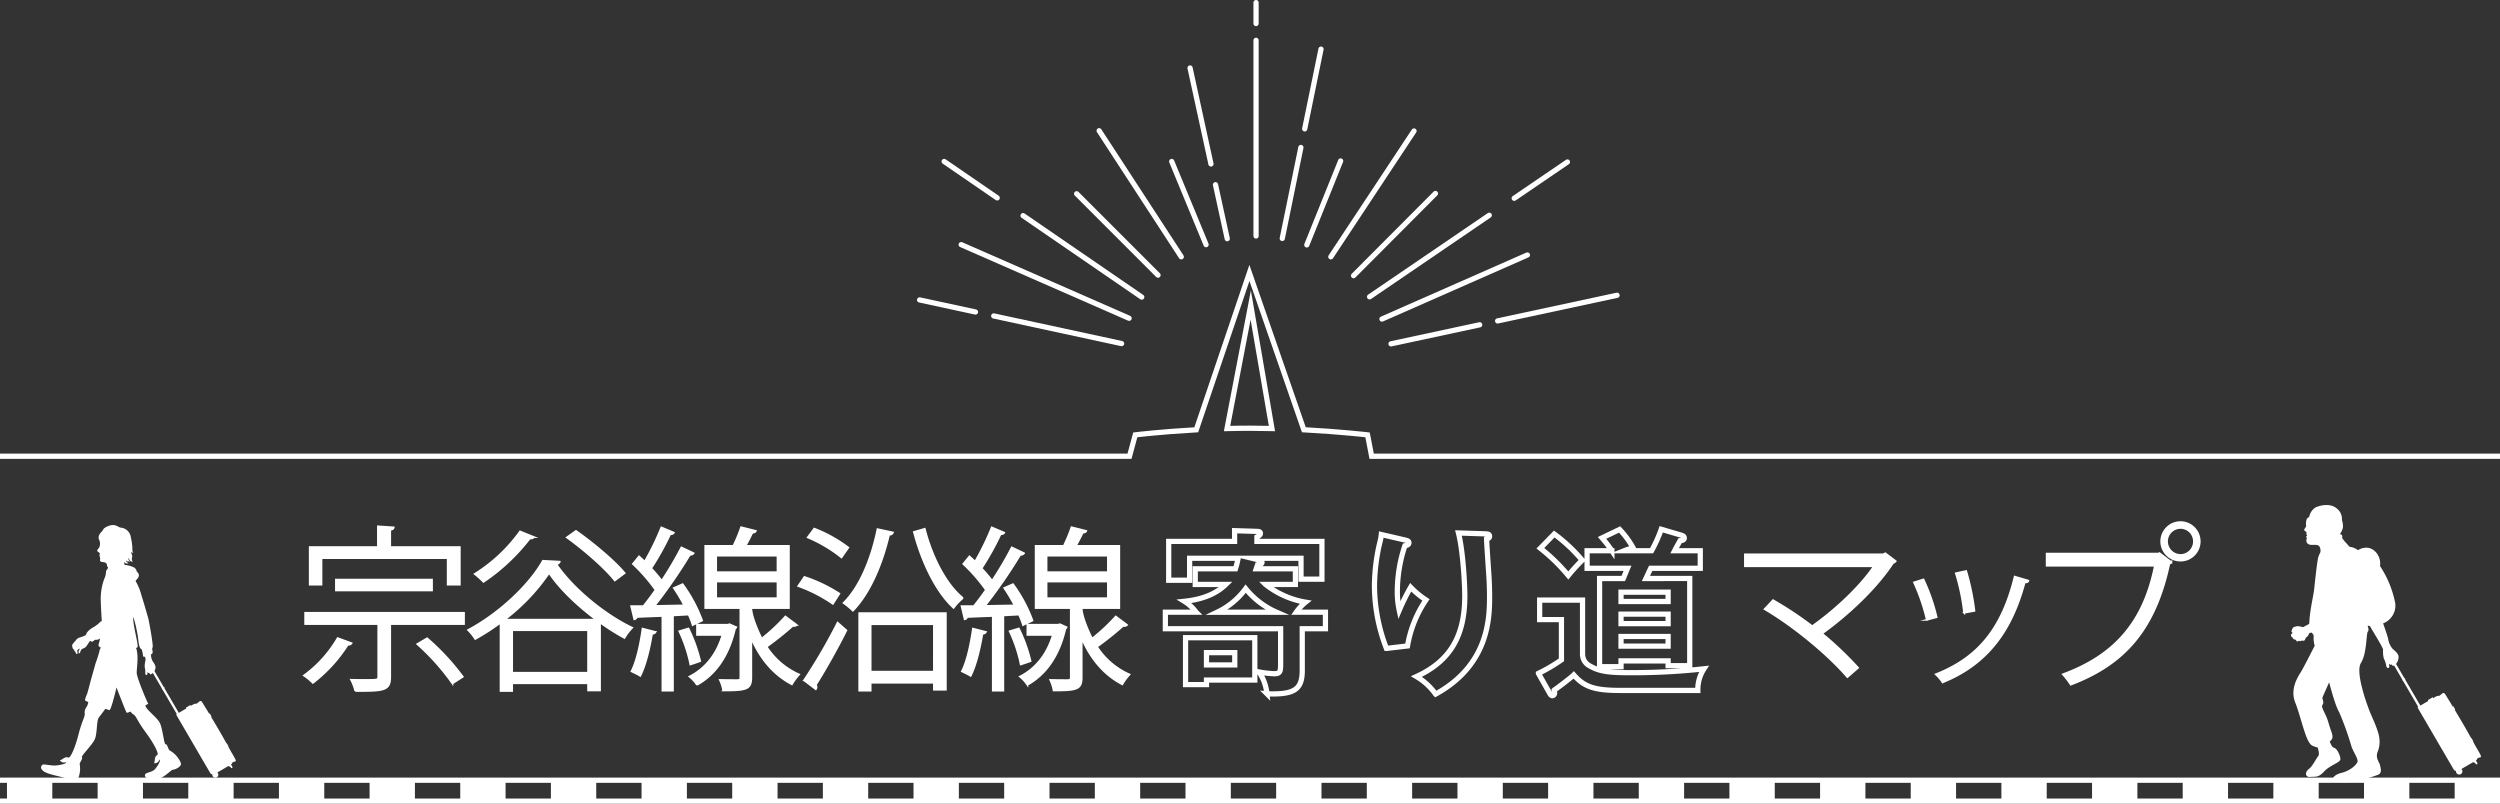 <svg xmlns="http://www.w3.org/2000/svg" width="717" height="230.516" viewBox="0 0 717 230.516">
  <rect x="0" y="0" width="717" height="230.516" fill="#333333" stroke="none"/>
  <g id="グループ_609" data-name="グループ 609" transform="translate(-1100 424.337)">
    <g id="グループ_608" data-name="グループ 608">
      <g id="グループ_603" data-name="グループ 603">
        <line id="線_39" data-name="線 39" x1="717" transform="translate(1100 -200.571)" fill="none" stroke="#fff" stroke-width="1.5"/>
        <line id="線_40" data-name="線 40" x1="717" transform="translate(1100 -194.571)" fill="none" stroke="#fff" stroke-width="1.5"/>
        <line id="線_41" data-name="線 41" x1="717" transform="translate(1100 -197.571)" fill="none" stroke="#fff" stroke-width="5" stroke-dasharray="13"/>
      </g>
      <g id="グループ_604" data-name="グループ 604">
        <path id="パス_163" data-name="パス 163" d="M1200.82-239.866a.931.931,0,0,1-1.057.4,42.635,42.635,0,0,1-10.031,10.987,17.877,17.877,0,0,0-2.57-2.116,34.968,34.968,0,0,0,9.677-10.736Zm-13.3-8.719h45.56v3.226h-21.167v15.17c0,3.981-1.865,4.032-10.03,4.032a13.176,13.176,0,0,0-1.209-3.226c1.562.05,3.074.05,4.233.05,3.226,0,3.578,0,3.578-.907v-15.119h-20.965Zm4.686-15.674v7.61h-3.377v-10.786h19.556v-5.947l4.536.3c-.051.353-.3.6-1.008.706v4.939h19.958v10.786h-3.477v-7.61Zm31.7,9.273h-27.569v-3.125H1223.9Zm5.846,26.662a66.124,66.124,0,0,0-10.08-11.29l2.823-1.663a67.585,67.585,0,0,1,10.231,11.037Z" fill="#fff" stroke="#fff" stroke-miterlimit="10" stroke-width="0.5"/>
        <path id="パス_164" data-name="パス 164" d="M1243.56-245.763a65.906,65.906,0,0,1-7.257,4.687,15.463,15.463,0,0,0-2.067-2.57c8.82-4.687,17.489-12.8,21.47-19.857l4.839.252a1.116,1.116,0,0,1-1.008.705c4.889,7.157,13.96,14.515,21.773,18.245a15.378,15.378,0,0,0-2.218,2.923,64.39,64.39,0,0,1-7.006-4.435v19.5h-3.427v-2.066h-21.772v2.218h-3.327Zm9.576-24.545a1.044,1.044,0,0,1-1.159.353,56.89,56.89,0,0,1-13.306,12.5,27.894,27.894,0,0,0-2.52-2.268,45.986,45.986,0,0,0,13-12.2Zm17.842,23.688c-5.343-3.981-10.383-8.769-13.507-13.406a57.147,57.147,0,0,1-12.752,13.406ZM1246.887-231.4h21.772v-12.2h-21.772Zm18.3-40.672c4.939,3.477,11.037,8.568,13.961,12.1l-2.823,2.117c-2.772-3.528-8.719-8.719-13.759-12.348Z" fill="#fff" stroke="#fff" stroke-miterlimit="10" stroke-width="0.5"/>
        <path id="パス_165" data-name="パス 165" d="M1295.774-256.8a42.568,42.568,0,0,1,5.595,10.432l-2.722,1.311a21.272,21.272,0,0,0-1.159-3.024c-1.512.1-3.024.151-4.486.252v21.571h-3.023v-21.42c-2.823.1-5.343.2-7.359.3a.865.865,0,0,1-.706.655l-.907-3.78h3.528c1.109-1.361,2.268-2.923,3.478-4.637a48.817,48.817,0,0,0-6.5-7.459l1.764-2.168c.5.454,1.059.958,1.613,1.513a76.445,76.445,0,0,0,4.788-9.829l3.578,1.513c-.15.3-.5.453-1.058.453a79.128,79.128,0,0,1-5.443,9.778,35.6,35.6,0,0,1,3.023,3.578,101.949,101.949,0,0,0,5.646-9.576l3.527,1.664a1.276,1.276,0,0,1-1.108.453,144.935,144.935,0,0,1-10.131,14.666l8.518-.151a48.358,48.358,0,0,0-2.974-4.989Zm-7.761,13.709a1.007,1.007,0,0,1-1.008.5c-.706,4.283-1.865,9.122-3.377,12.1-.705-.453-1.815-.957-2.52-1.31,1.461-2.823,2.52-7.661,3.175-12.247Zm9.425-1.009a43.309,43.309,0,0,1,3.376,9.375c-.6.2-1.21.454-2.822.957a41.326,41.326,0,0,0-3.176-9.525Zm11.793-1.209,1.915.857a.808.808,0,0,1-.352.453c-1.815,7.913-5.695,13.2-10.887,16.078a10.824,10.824,0,0,0-2.167-2.369c4.385-2.218,7.762-6.2,9.475-11.945h-7.308v-2.923h8.77Zm6.249-4.637c0,2.268,1.866,6.6,2.974,8.77a55.888,55.888,0,0,0,6.8-6.351c2.47,1.865,2.873,2.117,3.225,2.42a1.073,1.073,0,0,1-1.108.252,90.939,90.939,0,0,1-7.51,6,21.413,21.413,0,0,0,9.324,7.963,16.956,16.956,0,0,0-2.066,2.823c-5.9-3.075-9.476-8.216-11.643-13.256v11.29c0,3.427-1.411,3.729-8.063,3.729a11.748,11.748,0,0,0-.958-3.024c2.419.051,4.485.051,5.091.051.655-.051.8-.2.8-.756v-19.908h-10.079v-17.842h8.064a44.928,44.928,0,0,0,2.218-5.342l4.233,1.059c-.1.3-.453.5-1.008.5-.5,1.058-1.21,2.469-1.966,3.779h12.45v17.842Zm-10.08-15.019v4.737h17.59v-4.737Zm0,7.409v4.788h17.59v-4.788Z" fill="#fff" stroke="#fff" stroke-miterlimit="10" stroke-width="0.5"/>
        <path id="パス_166" data-name="パス 166" d="M1330.7-258.867a43.247,43.247,0,0,1,10.029,4.788l-1.864,2.924a42.321,42.321,0,0,0-9.928-5.091Zm-.1,29.636a159.231,159.231,0,0,0,9.626-16.532l2.52,2.218c-2.672,5.342-6.25,11.692-8.769,15.624a1.227,1.227,0,0,1,.2.655.975.975,0,0,1-.2.605Zm2.922-43.5a40.4,40.4,0,0,1,9.778,5.444l-1.966,2.822a40.529,40.529,0,0,0-9.677-5.746Zm22.58,1.109a.96.96,0,0,1-1.109.605c-2.016,8.618-5.544,16.833-10.383,21.823a23.91,23.91,0,0,0-2.671-2.218c4.586-4.535,7.963-12.549,9.727-21.167Zm-9.677,45.36v-22.226h24.846v21.974h-3.426v-2.016H1349.7v2.268Zm21.42-19.051H1349.7V-231.7h18.144Zm-2.621-27.367c2.016,7.963,6.1,15.976,10.937,19.857A15.839,15.839,0,0,0,1373.49-250c-4.989-4.536-9.122-13.1-11.389-21.773Z" fill="#fff" stroke="#fff" stroke-miterlimit="10" stroke-width="0.5"/>
        <path id="パス_167" data-name="パス 167" d="M1390.525-256.8a42.53,42.53,0,0,1,5.595,10.432l-2.722,1.311a21.376,21.376,0,0,0-1.159-3.024c-1.511.1-3.023.151-4.485.252v21.571h-3.025v-21.42c-2.822.1-5.341.2-7.358.3a.863.863,0,0,1-.7.655l-.907-3.78h3.528c1.109-1.361,2.268-2.923,3.478-4.637a48.865,48.865,0,0,0-6.5-7.459l1.763-2.168c.5.454,1.059.958,1.614,1.513a76.588,76.588,0,0,0,4.788-9.829l3.578,1.513c-.152.3-.5.453-1.059.453a78.985,78.985,0,0,1-5.443,9.778,35.735,35.735,0,0,1,3.024,3.578,102.113,102.113,0,0,0,5.645-9.576l3.528,1.664a1.279,1.279,0,0,1-1.109.453,145.12,145.12,0,0,1-10.13,14.666l8.517-.151a48.158,48.158,0,0,0-2.973-4.989Zm-7.76,13.709a1.009,1.009,0,0,1-1.009.5c-.7,4.283-1.864,9.122-3.376,12.1-.706-.453-1.815-.957-2.521-1.31,1.462-2.823,2.521-7.661,3.175-12.247Zm9.424-1.009a43.309,43.309,0,0,1,3.376,9.375c-.6.2-1.209.454-2.822.957a41.373,41.373,0,0,0-3.175-9.525Zm11.793-1.209,1.915.857a.8.8,0,0,1-.352.453c-1.815,7.913-5.7,13.2-10.887,16.078a10.824,10.824,0,0,0-2.167-2.369c4.385-2.218,7.762-6.2,9.476-11.945h-7.309v-2.923h8.77Zm6.25-4.637c0,2.268,1.865,6.6,2.974,8.77a55.886,55.886,0,0,0,6.8-6.351c2.469,1.865,2.873,2.117,3.225,2.42a1.073,1.073,0,0,1-1.108.252,91.248,91.248,0,0,1-7.51,6,21.411,21.411,0,0,0,9.323,7.963,17.019,17.019,0,0,0-2.066,2.823c-5.9-3.075-9.475-8.216-11.642-13.256v11.29c0,3.427-1.411,3.729-8.064,3.729a11.745,11.745,0,0,0-.957-3.024c2.419.051,4.485.051,5.09.051.655-.051.806-.2.806-.756v-19.908h-10.08v-17.842h8.065a44.911,44.911,0,0,0,2.217-5.342l4.234,1.059c-.1.3-.454.5-1.009.5-.5,1.058-1.209,2.469-1.965,3.779h12.449v17.842Zm-10.08-15.019v4.737h17.589v-4.737Zm0,7.409v4.788h17.589v-4.788Z" fill="#fff" stroke="#fff" stroke-miterlimit="10" stroke-width="0.5"/>
        <path id="パス_168" data-name="パス 168" d="M1480.137-248.752v4.737h-6.653v11.995c0,5.091-2.016,6.7-8.417,6.7-.6,0-1.058,0-1.713-.051a13.342,13.342,0,0,0-2.268-6.25,27.178,27.178,0,0,0,4.435.505c1.664,0,1.764-.706,1.764-2.873v-10.03h-33.062v-4.737h8.82a11.761,11.761,0,0,0-3.377-3.125c4.385-.454,8.669-1.714,11.9-4.839h-8.77V-261.2h11.541a25.913,25.913,0,0,0,.756-3.024h-13.91v6.3h-6v-11.138h18.9v-3.075l6.4.2c.605,0,1.008.152,1.008.555s-.3.655-1.008,1.058v1.261h18.648v10.835h-6v-6h-14.063l2.067.5c.454.1.806.4.806.705,0,.555-.755.6-1.259.656-.1.3-.252.7-.4,1.159h11.24v4.485h-8.569a25.291,25.291,0,0,0,11.491,5.091,13.9,13.9,0,0,0-2.67,2.873Zm-20.261,7.308V-229.3h-13.859v1.31h-6v-13.456Zm-13.859,4.283v3.529h8.114v-3.529Zm20.109-11.591a23.39,23.39,0,0,1-8.87-6.754,21.648,21.648,0,0,1-8.165,6.754Z" fill="none" stroke="#fff" stroke-miterlimit="10" stroke-width="1.5"/>
        <path id="パス_169" data-name="パス 169" d="M1502.716-269.517c.806.2,1.361.3,1.361.857,0,.6-.655.756-1.159.856a41.809,41.809,0,0,0-2.167,13.054,24.894,24.894,0,0,0,.554,5.443,61.641,61.641,0,0,1,3.276-6.6,25.44,25.44,0,0,0,4.385,3.629,33.43,33.43,0,0,0-5.292,13.2l-6.048.706a50.1,50.1,0,0,1-3.428-18.043,55.613,55.613,0,0,1,1.614-12.65,11.725,11.725,0,0,0,.352-1.966ZM1526-271.231c.756.051,1.21.1,1.21.706,0,.554-.5.655-.857.756.05,1.663.554,8.92.655,10.433.1,1.411.2,3.679.2,6.2,0,6.35-.353,19.555-15.474,27.871a17.753,17.753,0,0,0-5.493-5.04c9.777-4.486,13.86-11.743,13.86-23.083,0-3.831-.554-13.1-1.814-18.094Z" fill="none" stroke="#fff" stroke-miterlimit="10" stroke-width="1.5"/>
        <path id="パス_170" data-name="パス 170" d="M1553.872-252.23v15.473a3.8,3.8,0,0,0,2.218,3.477c2.621,1.512,5.392,1.865,11.34,1.865a187.659,187.659,0,0,0,21.268-1.109,10.968,10.968,0,0,0-1.763,6.2h-22.428c-7.359,0-10.232-1.108-13.154-4.435-.756.756-4.991,3.982-5.595,4.335a7.35,7.35,0,0,1,.1.857.727.727,0,0,1-.655.755c-.352,0-.6-.4-.756-.705l-3.225-5.695a47.878,47.878,0,0,0,6.6-3.881v-11.542h-6.249v-5.594Zm-8.114-18.95a46.71,46.71,0,0,1,8.013,7.509,52.432,52.432,0,0,0-3.981,4.385,52.752,52.752,0,0,0-8.014-7.812Zm38.858,12.751v25h-6.2v-1.361H1564.91v1.664h-6.149v-25.3h6.8c.353-.857.908-2.218,1.209-2.924h-11.591v-5.04h7.106a37.239,37.239,0,0,0-2.822-3.679l5.04-2.419a25.666,25.666,0,0,1,3.881,5.292,16.9,16.9,0,0,0-2.571.806h7.863a39.632,39.632,0,0,0,2.771-6.148l5.646,1.663c.453.151.957.3.957.857,0,.6-.656.706-1.21.756-.252.453-1.361,2.47-1.562,2.872h7.359v5.04h-14.213c-.706,1.462-1.008,2.168-1.362,2.924Zm-6.2,6.6V-254.5H1564.91v2.671Zm0,6.35V-248.2H1564.91v2.721Zm0,6.452V-241.8H1564.91v2.772Z" fill="none" stroke="#fff" stroke-miterlimit="10" stroke-width="1.5"/>
        <path id="パス_171" data-name="パス 171" d="M1643.686-263.4a1.207,1.207,0,0,1-.757.505c-4.687,7.156-12.6,14.666-20.362,20.26a98.861,98.861,0,0,1,10.332,9.828l-3.074,2.671c-5.292-6.2-15.221-14.515-23.738-19.5l2.419-2.57a100.851,100.851,0,0,1,11.239,7.459c6.8-4.838,13.709-11.34,17.691-17.186h-36.994v-3.427h39.664l.606-.3Z" fill="#fff" stroke="#fff" stroke-miterlimit="10" stroke-width="0.5"/>
        <path id="パス_172" data-name="パス 172" d="M1651.649-258.161a54.511,54.511,0,0,1,3.78,10.836l-2.823.756a56.527,56.527,0,0,0-3.678-10.735Zm30.089.353c-.1.454-.6.554-1.058.5-3.932,14.717-11.34,23.738-23.537,28.677a13.786,13.786,0,0,0-1.966-2.318c12.046-4.738,18.95-13,22.63-28.022ZM1663.9-260.58a68.964,68.964,0,0,1,2.369,11.44l-2.974.555a60.752,60.752,0,0,0-2.368-11.34Z" fill="#fff" stroke="#fff" stroke-miterlimit="10" stroke-width="0.5"/>
        <path id="パス_173" data-name="パス 173" d="M1686.979-265.57h32.054l.3-.151,3.427,2.621a1.15,1.15,0,0,1-.6.454c-4.083,18.95-12.852,28.828-28.274,34.674a22.069,22.069,0,0,0-2.269-2.973c14.667-5.393,23.134-14.767,26.41-31.147h-31.046Zm38.405-9.021a5.517,5.517,0,0,1,5.493,5.544,5.506,5.506,0,0,1-5.493,5.493,5.517,5.517,0,0,1-5.544-5.493A5.527,5.527,0,0,1,1725.384-274.591Zm3.83,5.544a3.84,3.84,0,0,0-3.83-3.881,3.882,3.882,0,0,0-3.881,3.881,3.915,3.915,0,0,0,3.881,3.88A3.869,3.869,0,0,0,1729.214-269.047Z" fill="#fff" stroke="#fff" stroke-miterlimit="10" stroke-width="0.5"/>
      </g>
      <g id="グループ_605" data-name="グループ 605">
        <path id="パス_174" data-name="パス 174" d="M1166.319-208.677c-.119-.2-.429-.77-.864-1.562l.055-.032a.037.037,0,0,0,.013-.052l-.476-.817a.039.039,0,0,0-.053-.015l-.033.019c-.6-1.077-1.333-2.389-2.105-3.712s-1.594-2.7-2.325-3.914l.11-.064a.038.038,0,0,0,.014-.052l-.477-.818a.038.038,0,0,0-.053-.013l-.121.072c-1.04-1.717-1.814-2.972-1.9-3.125-.244-.415-.495-.657-.868-.44a8.116,8.116,0,0,1-.756.608c-.414.242-.268-.176-1.347.453l-.386.226-.109-.189a.039.039,0,0,0-.053-.013l-1.26.735a.04.04,0,0,0-.013.052l.11.188c-.793.461-1.56.91-1.933,1.128-.075.043-.144.08-.212.115l-4.122-7.065.065-.037a.04.04,0,0,0,.014-.053l-.106-.182a.038.038,0,0,0-.053-.014l-.065.038-3.436-5.89.066-.037c.016-.009.018-.035.005-.058l-.79-1.354a.054.054,0,0,0-.026-.024.47.47,0,0,0-.605-.15.481.481,0,0,0-.142.6.059.059,0,0,0,.006.025l.79,1.354c.014.023.037.034.053.024l.065-.037,3.435,5.888-.036.021a.039.039,0,0,0-.014.053l.106.182a.039.039,0,0,0,.053.014l.036-.021,4.111,7.047c-.124.1-.157.206-.048.393.676,1.16,9.04,15.5,9.571,16.406a.923.923,0,0,0,.689.526.856.856,0,0,0,.11.527.866.866,0,0,0,1.181.311.866.866,0,0,0,.31-1.182.864.864,0,0,0-.166-.2l3.129-1.824a1.013,1.013,0,0,1,.734.408c.191.329.636.112.425-.248l-.367-.632c.469-.318.174-.426.556-.648.414-.242.238.026.777-.287C1167.833-206.173,1166.994-207.516,1166.319-208.677Z" fill="#fff"/>
        <path id="パス_175" data-name="パス 175" d="M1149.954-208.2a10.36,10.36,0,0,0-1.382-.985c-.277-.2-.6-1.786-1.078-1.706s-.844-4.666-1.714-6.224-3.635-3.528-4-4.623c-.03-.089-.06-.2-.091-.311.539-.254.879-.436.832-.467-.191-.127-3.247-7.321-3.31-8.785-.054-1.235.655-4.953-.188-7.2.248-.064.4-.161.442-.314.191-.637-.891-4.584-1.21-7.257a9.114,9.114,0,0,1-.028-1.383,38.363,38.363,0,0,1,1.365,6.051c.34,3.565,1.019,3.225,1.019,3.225a8.685,8.685,0,0,1,.424,1.952c0,.226.227.281.547.241a3.473,3.473,0,0,1,.168.933,7.214,7.214,0,0,0-.254,1.975,6.823,6.823,0,0,1,.178,1.684c-.07.506.2.673.34.672s.288-.218.262-.531.118-.337.167-.242.1.265.41.143c.1.192.027.457.459.383a2.41,2.41,0,0,0,1.29-1.812c.068-.8-.585-1.513-.877-2.017a4.074,4.074,0,0,1-.429-1.831,2.2,2.2,0,0,0,.286-.192c.509-.424-.17-1.443.169-1.782s-1.1-8.063-1.273-8.573-1.045-3.747-1.952-6.535a14.342,14.342,0,0,0-1.608-3.92l0-.027c-.077-.321.445-.382.827-1.252s-.594-1.528-.594-1.613.085-.382-.594-1a7.3,7.3,0,0,0-2.78-.785,2.55,2.55,0,0,1-.17-.934.889.889,0,0,0,1.295.382c-.51-.042-.87-.679-.786-.912-.021.233.425.509.573.424s.488.17.488.17c.022-.318-.127-.318-.254-.531s-.106-.572.042-.53a1.184,1.184,0,0,0,1.125,1.04,1.383,1.383,0,0,1-.212-1.274c.212-.53-.319-1.251-.3-1.7a.5.5,0,0,0,.679.3c-.254-.149-.318-.658-.3-1.188a14.485,14.485,0,0,0-.424-3.12,3.2,3.2,0,0,0-3.055-2.843c-.767-.256-1.55-1.252-3.629-.361-1.416.607-1.188,1.061-1.634,1.465s-1.465,1.591-.595,2.719a.607.607,0,0,0,.022.336,2.546,2.546,0,0,1-.276,1.7c-.36.382-.678.764-.339,1.018s.636.446.615.594-.169.3-.085.446-.063.318.064.467a1.315,1.315,0,0,1,.064.87c-.064.233.148.573.573.615s1.252.085,1.379.7-.043.425.212.658.043.552-.085.721a1.414,1.414,0,0,0-.36.68,4.84,4.84,0,0,1-.489,2.037,16.722,16.722,0,0,0-1.018,6.3c.056,2.2.212,4.3.291,5.857a.951.951,0,0,0-.4.188,9.491,9.491,0,0,1-1.868,1.5,5.824,5.824,0,0,0-2.086,1.728c.051.288-.25.447-.318.66-.108.054-.19.092-.226.1a8.809,8.809,0,0,1-1.325.493,2.04,2.04,0,0,0-1.049.623c-.156.284-1.206,1.267-1.228,1.659a2.62,2.62,0,0,0,.2.894c.065.289.182.318.328.23.106.225.114.748.338.642.179.181.207.672.35.695s.439-.016.356-.384-.183-.567-.11-.611a3.793,3.793,0,0,0,.355-.384l.377-.168a1.207,1.207,0,0,1-.125.305c-.131.278-.244.386-.231.687s.191.482.351.336.172-.591.285-.7.186-.4.306-.483a4.025,4.025,0,0,0,1.045-.513c.347-.3,1.032-1.491,1.338-1.856.242.191.458.311.587.265.366-.13.737-.583.937-.554a1.938,1.938,0,0,0,1.313-.359c-.071.843-.664,1.963-.3,2.263a2.189,2.189,0,0,0,.561.353,2.262,2.262,0,0,0-.434,1.048,33.146,33.146,0,0,1-1.082,3.374c-.255.891-.764,2.737-1.146,4.074s-1.146,4.392-1.337,4.838-.7,1.655-.509,1.846a7.148,7.148,0,0,0,.891.414,5.06,5.06,0,0,1-.4,1.273,2.6,2.6,0,0,0-.636,2c.145.925-.726,1.918-1.743,5.9s-2.145,6.263-2.631,6.635-.434-.142-1.1.072-1.306.85-1.565.782.3.661.981.7.825-.393.683.041-2.581.849-3.434.819-2.315-.275-2.913-.321-1.464,1.031.048,2.038,5.971,1.568,6.517,2.128a3.1,3.1,0,0,0,2.608.851c.661-.3,1.2-2.459,1.219-3.481a10.282,10.282,0,0,0-.11-1.694c-.022-.339,1-1.6.641-1.913s3.083-3.6,3.741-5.262.437-5.046,1.054-6.022c.34-.538,1.169-1.5,1.921-2.607a10.249,10.249,0,0,0,1.165.388c.509.064,2.036-6.493,2.036-6.493s2.738,7.13,2.929,7.257a4.582,4.582,0,0,0,1.127-.357,2.108,2.108,0,0,0,.8.818c.809.473,1.028,1.775,3.469,5.077s3.5,5.621,3.48,6.232-.385.248-.64.9-.167,1.549-.383,1.707.7.187,1.164-.317.216-.887.463-.5-.831,1.992-1.393,2.634-1.947.913-2.488,1.172-.714,1.354,1.06,1.741c3.381.737,5.794-2.7,6.573-2.769s2.121-.782,2.307-1.483S1150.734-207.537,1149.954-208.2Z" fill="#fff"/>
      </g>
      <g id="グループ_606" data-name="グループ 606">
        <path id="パス_176" data-name="パス 176" d="M1810.162-210.043c-.126-.214-.456-.82-.92-1.663l.059-.034a.039.039,0,0,0,.014-.055l-.506-.87a.042.042,0,0,0-.057-.015l-.035.02c-.635-1.145-1.418-2.541-2.239-3.949-.83-1.424-1.7-2.876-2.474-4.165l.117-.068a.04.04,0,0,0,.014-.056l-.507-.87a.041.041,0,0,0-.056-.014l-.13.077c-1.1-1.827-1.93-3.162-2.025-3.325-.258-.442-.526-.7-.922-.467a8.776,8.776,0,0,1-.805.646c-.44.257-.285-.188-1.433.482l-.411.24-.116-.2a.042.042,0,0,0-.056-.015l-1.341.782a.042.042,0,0,0-.014.056l.117.2-2.057,1.2c-.079.046-.153.086-.225.124l-4.385-7.517.069-.04a.043.043,0,0,0,.014-.057l-.113-.193a.041.041,0,0,0-.056-.015l-.069.04-3.656-6.266.071-.04a.046.046,0,0,0,0-.062l-.84-1.441a.07.07,0,0,0-.027-.025.5.5,0,0,0-.645-.16.513.513,0,0,0-.15.634.061.061,0,0,0,.006.027l.84,1.441c.015.025.04.036.057.025l.069-.039,3.655,6.265-.039.023a.04.04,0,0,0-.014.056l.113.193a.041.041,0,0,0,.056.015l.038-.022,4.374,7.5c-.132.1-.167.219-.051.418.719,1.234,9.618,16.487,10.184,17.455a.986.986,0,0,0,.732.561.907.907,0,0,0,.118.559.919.919,0,0,0,1.257.332.92.92,0,0,0,.329-1.257.884.884,0,0,0-.176-.212l3.329-1.942a1.075,1.075,0,0,1,.78.435c.2.35.677.119.453-.264-.133-.23-.287-.494-.391-.672.5-.339.186-.453.592-.69.44-.257.254.029.827-.305C1811.773-207.38,1810.881-208.809,1810.162-210.043Z" fill="#fff"/>
        <path id="パス_177" data-name="パス 177" d="M1787.906-236.056c-.13-1-1.2-1.7-1.729-2.234a5.7,5.7,0,0,1-1.252-2.81c-.176-.768-.809-2.627-1.449-4.451a5.489,5.489,0,0,0,3.494-5.69,29.328,29.328,0,0,0-4.392-10.769c.425-2.55-1.417-5.1-3.684-5.242a4.188,4.188,0,0,0-2.609.713,4.785,4.785,0,0,0-2.437-.97c-1.18-1.371-2.24-2.352-2.109-2.79.213-.708-.638-.85-.638-.85a6.454,6.454,0,0,0,.851-1.842,5.642,5.642,0,0,0-.284-2.2,3.758,3.758,0,0,0-1.417-3.259c-1.77-1.629-4.708-1.026-6.163-.354a4.139,4.139,0,0,0-1.829,2.834c-.062-.029-.164-.009-.3.071,0,0-.425.141-.567,1.2a3.309,3.309,0,0,0,.025,1.242,4.3,4.3,0,0,1-.521.883c-.355.425.85.85.638.992s.07.708.141.921c-.567.212,0,.567-.071.779a1.216,1.216,0,0,0,.355,1.559c.778.5,1.912.071,2.763.354s.85,1.63.778,1.984a9.1,9.1,0,0,0-.672,1.629c-.425,2.126-.957,7.545-1.169,9.352-.174,1.473-1.31,6.337-1.35,9.472a2.087,2.087,0,0,1-.185.2c-.173.134-.87.472-1.135.618s-.492.278-.58.236a6.235,6.235,0,0,0-1.46-.277,3.545,3.545,0,0,0-1.246.356,2.971,2.971,0,0,0-.505,1.043c-.035.253.329.551.329.551a2.448,2.448,0,0,0-.411.429.509.509,0,0,0,.12.664c.206.214.312.258.341.369a.827.827,0,0,0,.828.455c.164.285.309.568.55.511s.417-.228.469-.189.316.185.488.068a.728.728,0,0,1,.536-.11c.088.042.352.187.578-.2s.2-.534.354-.67.752-.626.773-.953.316-.362.52-.422a.752.752,0,0,0,.2-.106l0,0c.6.544.7.67.674,1.24a7.684,7.684,0,0,0,.31,2.576c-1.446,2.852-3.394,6.647-3.995,7.59-.991,1.559-3.117,4.959-1.558,8.785.713,1.751,1.559,4.818,2.267,7.085s1.559,4.817,2.692,5.242.284.142,1.134.425a.821.821,0,0,0,.3.021c.3.937.545,2.068.16,2.529-.708.851-1.558,2.834-2.692,3.685s-1.133,2.409.425,2.267,2.267.283,3.968-1.559,4.675-2.55,4.675-3.542-.991-3.118-1.841-3.259c-.469-.078-.893-.929-1.228-1.8a1.97,1.97,0,0,0,.767-1.037c.141-1.133-.425-1.842-1.134-4.392s-2.267-4.393-1.7-5.1-.142-1.7,0-2.126c.056-.169.879-2.029,1.9-4.31.869,3.287,2.018,7.164,2.881,8.562a85.071,85.071,0,0,1,3.471,9.634c.355,1.417,2.055,3.684,1.771,4.6s-2.2,2.621-4.676,3.188c-1.681.385-3.046,1.629-2.054,2.267s6.164.355,7.155,0,4.393-1.275,5.526-1.771.709-1.842.567-2.48-.212-.778-.284-.85,0,0-.354-.779a3.03,3.03,0,0,1-.141-2.338,7.327,7.327,0,0,0,.567-3.684c-.071-2.125-2.126-6.376-2.622-7.58s-4.463-11.477-2.692-14.311,1.487-8.5,1.984-9c.366-.367.114-1.119-.072-1.717.21.041.424.075.639.1,1.782,3,3.8,6.286,3.8,6.768a8.517,8.517,0,0,0,.207,2.517,7.978,7.978,0,0,1,.7,2.03c.047.647.447.774.639.73s.324-.355.2-.735.064-.452.156-.348.2.3.586.054c.183.208.162.558.719.337A3.083,3.083,0,0,0,1787.906-236.056Z" fill="#fff"/>
      </g>
      <path id="パス_178" data-name="パス 178" d="M1817-293.488H1493.39l-1.179-6.13s-7.767-.9-18.269-1.465L1458.33-346.06l-15.243,44.986c-10.182.562-17.493,1.456-17.493,1.456l-1.65,6.13H1100m358.714-43.36,6.08,35.406c-2.065-.051-4.172-.08-6.294-.08-2.234,0-4.437.033-6.583.088Z" fill="none" stroke="#fff" stroke-miterlimit="10" stroke-width="1.5"/>
      <g id="グループ_607" data-name="グループ 607">
        <line id="線_42" data-name="線 42" y2="56.117" transform="translate(1460.235 -412.772)" fill="none" stroke="#fff" stroke-linecap="round" stroke-linejoin="round" stroke-width="1.5"/>
        <line id="線_43" data-name="線 43" y1="6.001" transform="translate(1460.235 -423.587)" fill="none" stroke="#fff" stroke-linecap="round" stroke-linejoin="round" stroke-width="1.5"/>
        <line id="線_44" data-name="線 44" x1="5.998" y1="27.53" transform="translate(1441.307 -404.845)" fill="none" stroke="#fff" stroke-linecap="round" stroke-linejoin="round" stroke-width="1.5"/>
        <line id="線_45" data-name="線 45" x1="3.374" y1="15.489" transform="translate(1448.601 -371.366)" fill="none" stroke="#fff" stroke-linecap="round" stroke-linejoin="round" stroke-width="1.5"/>
        <line id="線_46" data-name="線 46" x2="9.854" y2="23.855" transform="translate(1436.048 -378.027)" fill="none" stroke="#fff" stroke-linecap="round" stroke-linejoin="round" stroke-width="1.5"/>
        <line id="線_47" data-name="線 47" x2="23.558" y2="36.151" transform="translate(1415.231 -386.842)" fill="none" stroke="#fff" stroke-linecap="round" stroke-linejoin="round" stroke-width="1.5"/>
        <line id="線_48" data-name="線 48" x2="23.336" y2="23.336" transform="translate(1408.786 -368.767)" fill="none" stroke="#fff" stroke-linecap="round" stroke-linejoin="round" stroke-width="1.5"/>
        <line id="線_49" data-name="線 49" x2="34.035" y2="23.357" transform="translate(1393.42 -362.49)" fill="none" stroke="#fff" stroke-linecap="round" stroke-linejoin="round" stroke-width="1.5"/>
        <line id="線_50" data-name="線 50" x2="15.215" y2="10.442" transform="translate(1370.782 -378.027)" fill="none" stroke="#fff" stroke-linecap="round" stroke-linejoin="round" stroke-width="1.5"/>
        <line id="線_51" data-name="線 51" x2="48.153" y2="21.113" transform="translate(1375.672 -354.172)" fill="none" stroke="#fff" stroke-linecap="round" stroke-linejoin="round" stroke-width="1.5"/>
        <line id="線_52" data-name="線 52" x2="36.674" y2="7.926" transform="translate(1385.003 -333.725)" fill="none" stroke="#fff" stroke-linecap="round" stroke-linejoin="round" stroke-width="1.5"/>
        <line id="線_53" data-name="線 53" x2="16.023" y2="3.463" transform="translate(1363.744 -338.319)" fill="none" stroke="#fff" stroke-linecap="round" stroke-linejoin="round" stroke-width="1.5"/>
        <line id="線_54" data-name="線 54" y1="7.358" x2="34.245" transform="translate(1529.521 -339.653)" fill="none" stroke="#fff" stroke-linecap="round" stroke-linejoin="round" stroke-width="1.5"/>
        <line id="線_55" data-name="線 55" y1="5.465" x2="25.433" transform="translate(1498.944 -331.189)" fill="none" stroke="#fff" stroke-linecap="round" stroke-linejoin="round" stroke-width="1.5"/>
        <line id="線_56" data-name="線 56" y1="18.373" x2="41.708" transform="translate(1496.351 -351.21)" fill="none" stroke="#fff" stroke-linecap="round" stroke-linejoin="round" stroke-width="1.5"/>
        <line id="線_57" data-name="線 57" y1="10.403" x2="15.264" transform="translate(1534.278 -377.879)" fill="none" stroke="#fff" stroke-linecap="round" stroke-linejoin="round" stroke-width="1.5"/>
        <line id="線_58" data-name="線 58" y1="23.393" x2="34.329" transform="translate(1492.795 -362.601)" fill="none" stroke="#fff" stroke-linecap="round" stroke-linejoin="round" stroke-width="1.5"/>
        <line id="線_59" data-name="線 59" y1="23.558" x2="23.484" transform="translate(1488.202 -368.841)" fill="none" stroke="#fff" stroke-linecap="round" stroke-linejoin="round" stroke-width="1.5"/>
        <line id="線_60" data-name="線 60" y1="36.079" x2="23.854" transform="translate(1481.683 -386.769)" fill="none" stroke="#fff" stroke-linecap="round" stroke-linejoin="round" stroke-width="1.5"/>
        <line id="線_61" data-name="線 61" y1="24.076" x2="9.704" transform="translate(1474.793 -378.175)" fill="none" stroke="#fff" stroke-linecap="round" stroke-linejoin="round" stroke-width="1.5"/>
        <line id="線_62" data-name="線 62" y1="22.874" x2="4.681" transform="translate(1474.187 -410.252)" fill="none" stroke="#fff" stroke-linecap="round" stroke-linejoin="round" stroke-width="1.5"/>
        <line id="線_63" data-name="線 63" y1="26.09" x2="5.338" transform="translate(1467.755 -382.041)" fill="none" stroke="#fff" stroke-linecap="round" stroke-linejoin="round" stroke-width="1.5"/>
      </g>
    </g>
  </g>
</svg>
